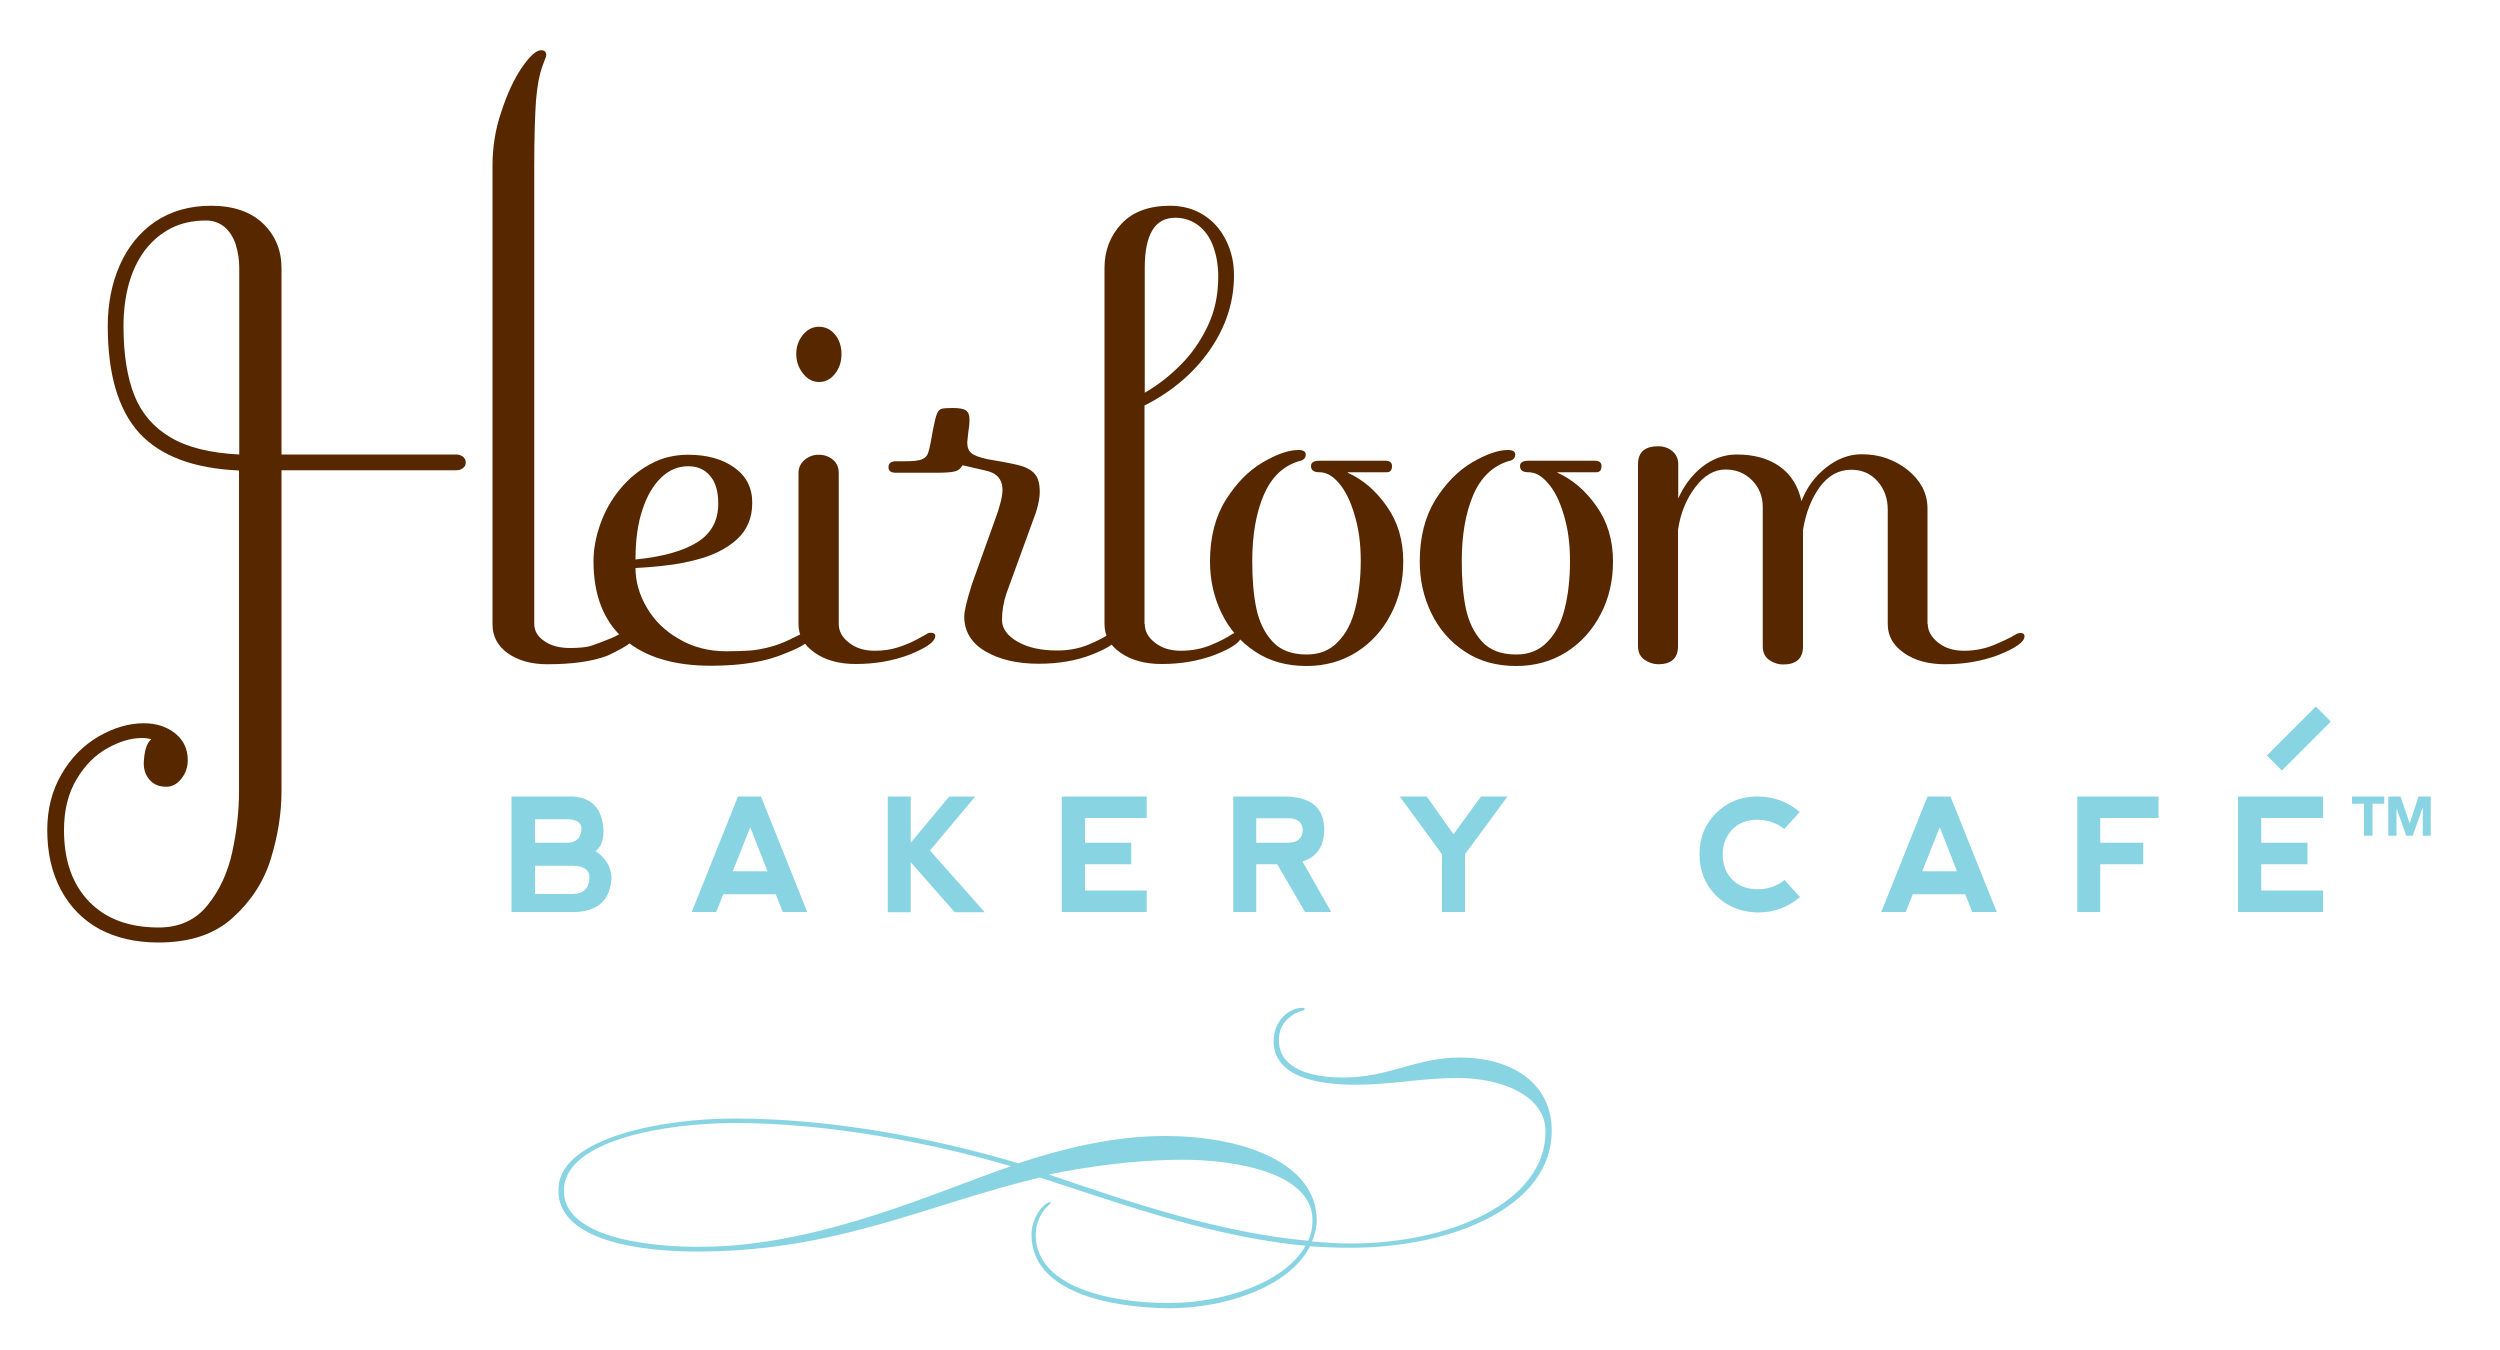 <svg id="Layer_1" xmlns="http://www.w3.org/2000/svg" viewBox="0 0 1000 540"><style>.st0{fill:#572700}.st1,.st2{fill:#89d4e3}.st2{fill-rule:evenodd;clip-rule:evenodd}</style><path class="st0" d="M60.5 295.7c-1-.3-2.2-.5-3.8-.5-4.2 0-8.7 1.3-13.6 4S34 306 30.7 311.6c-3.4 5.6-5.1 12.4-5.1 20.5 0 12.2 3.4 21.7 10.1 28.6 6.7 6.9 16 10.3 27.8 10.3 8.2 0 14.8-3 19.5-8.9 4.8-5.9 8.1-13 9.9-21.3 1.8-8.3 2.7-16.4 2.7-24.3V188.2c-18.2-.8-31.4-5.8-39.9-15-8.4-9.3-12.6-23.5-12.6-42.8 0-8.9 1.6-17 4.8-24.3C51.1 98.8 55.8 93 62 88.7c6.3-4.2 13.7-6.4 22.4-6.4 8.9 0 15.9 2.4 20.8 7.1 4.9 4.7 7.4 10.7 7.4 17.8v74.6h69.9c1 0 1.8.3 2.6.8.8.6 1.2 1.4 1.2 2.4s-.4 1.7-1.2 2.3c-.8.6-1.6.8-2.6.8h-69.9v128.3c0 8.8-1.4 17.7-4.2 26.9-2.8 9.2-7.9 17.1-15.2 23.7-7.3 6.7-17.2 10-29.8 10-9 0-16.9-1.8-23.5-5.3-6.6-3.6-11.8-8.8-15.5-15.7-3.7-6.9-5.5-14.9-5.5-24 0-8.3 1.9-15.8 5.7-22.3 3.8-6.6 8.8-11.6 14.8-15.1 6.1-3.5 12.1-5.3 18.1-5.3 4.9 0 9.1 1.3 12.5 4 3.4 2.7 5.1 6.3 5.1 10.7 0 2.8-.8 5.3-2.5 7.4-1.7 2.2-3.7 3.3-6.1 3.3-2.8 0-5-.9-6.6-2.7-1.6-1.8-2.4-4-2.4-6.7.2-4.8 1.1-8 3-9.6zm35.2-113.9v-74.6c0-3.3-.5-6.4-1.4-9.4-1-3-2.5-5.3-4.5-7-2-1.7-4.5-2.6-7.4-2.6-5.2 0-9.9 1-14 3.1s-7.6 5.1-10.5 8.9c-2.9 3.9-5 8.4-6.4 13.5-1.4 5.1-2.1 10.7-2.1 16.7 0 11.4 1.5 20.7 4.4 27.9 2.9 7.2 7.8 12.8 14.5 16.7 6.7 4 15.8 6.2 27.4 6.8zm118 67.8c0 2.7 1.3 5 4 6.8 2.6 1.9 6.1 2.8 10.4 2.8 3.6 0 6.3-.3 8.1-.8 1.8-.6 4.6-1.6 8.5-3.2.7-.3 1.8-.8 3.2-1.6 1.4-.8 2.4-1.2 2.9-1.2 1.6 0 2.5.7 2.5 2.1 0 1.3-.8 2.5-2.5 3.6s-4.3 2.5-7.9 4.2c-6.1 2.3-14.1 3.4-24 3.4-6.4 0-11.7-1.5-15.8-4.4-4.1-3-6.1-6.8-6.1-11.6V66.3c0-7.3 1.1-14.5 3.5-21.5 2.3-7.1 5-13 8.2-17.7 3.2-4.7 5.8-7 7.7-7 1.4 0 2.1.6 2.1 2 0 .3-.2 1-.7 2.1-.4 1-.7 1.9-.9 2.5-1.2 3.2-2 7.7-2.5 13.5-.4 5.8-.7 14.5-.7 26.2v183.2z"/><path class="st0" d="M254.2 227.2c0 5.4 1.5 10.7 4.5 15.8 3 5.2 7.3 9.4 12.9 12.6 5.6 3.3 11.9 4.9 18.9 4.9 4 0 7.2-.1 9.7-.3 2.5-.2 5-.7 7.7-1.4s5.1-1.6 7.4-2.7c2.3-1.1 4.2-2 5.8-2.8 1-.5 1.7-.8 2.2-.8 1 0 1.6.4 1.6 1.3 0 2.3-3.6 4.8-10.7 7.5-7.6 3.3-17.5 5-29.8 5-15.1 0-26.7-3.6-34.8-10.7-8.1-7.1-12.2-17.5-12.2-31.1 0-4.8.9-9.7 2.7-14.8 1.8-5.1 4.4-9.8 7.8-13.9 3.4-4.2 7.4-7.5 12.1-10.1 4.7-2.6 9.8-3.8 15.2-3.8 7.6 0 13.7 1.7 18.5 5.1 4.8 3.4 7.2 8.1 7.2 14.1 0 6.1-2.1 11-6.2 14.7-4.1 3.7-9.5 6.4-16.2 8.1-6.5 1.8-14.7 2.8-24.3 3.3zm0-3.4c10.9-1.1 19.1-3.4 24.7-6.9 5.6-3.5 8.4-8.6 8.4-15.5 0-4.9-1.1-8.6-3.3-11.1-2.2-2.6-5.1-3.8-8.7-3.8-4.1 0-7.7 1.5-10.9 4.6-3.2 3.1-5.7 7.4-7.5 13-1.8 5.4-2.7 12-2.7 19.7z"/><path class="st0" d="M327.6 130.7c2.5 0 4.6 1 6.4 3.1 1.7 2.1 2.6 4.7 2.6 7.8 0 3.1-.9 5.8-2.6 7.9-1.7 2.2-3.9 3.3-6.4 3.3-2.4 0-4.6-1.1-6.4-3.4-1.8-2.3-2.7-4.9-2.7-7.8 0-3 .9-5.5 2.7-7.7 1.8-2.2 4-3.2 6.4-3.2zm7.9 118.9c0 2.8 1.3 5.3 4 7.4 2.7 2.2 6.2 3.3 10.4 3.3 3.2 0 6.3-.4 9.1-1.3 2.9-.9 5.5-2 7.9-3.3 2.4-1.3 3.7-2 3.8-2.1.3-.3.9-.5 1.6-.5 1.2 0 1.8.4 1.8 1.3 0 2.3-3.6 4.8-10.7 7.6-6.5 2.4-13.5 3.6-21.1 3.6-6.6 0-12.1-1.5-16.4-4.5-4.3-3-6.5-6.8-6.5-11.5v-60.4c0-2.1.8-3.8 2.4-5.2 1.6-1.4 3.5-2.1 5.7-2.1 2.3 0 4.1.7 5.7 2 1.5 1.3 2.3 3.1 2.3 5.3v60.4zM400.8 248c0 3.3 2 6.2 6.1 8.6 4.1 2.4 9.4 3.6 16 3.6 4.6 0 8.7-.8 12.4-2.3 3.6-1.5 6.5-3 8.5-4.4.5-.3 1.1-.5 1.8-.5 1.1 0 1.7.4 1.7 1.3 0 2.3-3.6 4.8-10.7 7.6-6.2 2.4-13.3 3.6-21.1 3.6-8.7 0-15.8-1.7-21.4-5-5.6-3.3-8.4-8-8.4-13.9 0-2.1 1-6.4 3.1-13l9.1-25.4c2.1-5.6 3.1-9.7 3.1-12.2 0-4.3-2.3-6.9-6.9-7.8l-9.1-2.1c-.8 1.4-1.8 2.2-3.2 2.5-1.3.3-3.7.5-7.1.5h-16.3c-2 0-3-.7-3-2.2 0-1.6 1-2.4 3-2.4h3.5c3.1 0 5.4-.2 6.7-.7 1.3-.5 2.3-1.4 2.7-2.8.5-1.4 1.1-4.4 1.9-9.1.6-3.1 1.1-5.3 1.6-6.4.4-1.1 1.1-1.8 1.9-2 .8-.2 2.3-.3 4.4-.3 2.6 0 4.4.3 5.3 1 1 .7 1.4 1.9 1.4 3.8 0 1.1-.1 2.6-.4 4.3-.3 2.6-.5 4.2-.5 4.8 0 1.9.6 3.3 1.7 4.2 1.1.9 3.3 1.7 6.5 2.4 6.7 1.1 11.2 2 13.5 2.7 2.3.7 4.1 1.7 5.4 3.3 1.3 1.5 1.9 3.9 1.9 7.1 0 3.1-1 7.2-3 12.2l-10.3 28.3c-1.2 3.5-1.8 7.1-1.8 10.7z"/><path class="st0" d="M457.9 249.6c0 2.8 1.3 5.3 4 7.4 2.7 2.2 6.2 3.3 10.4 3.3 4.4 0 8.5-.8 12.1-2.3 3.6-1.5 6.5-3 8.5-4.4.5-.3 1.1-.5 1.8-.5 1.2 0 1.8.4 1.8 1.3 0 2.3-3.6 4.8-10.7 7.6-6.5 2.4-13.5 3.6-21.1 3.6-6.7 0-12.2-1.5-16.5-4.5-4.3-3-6.4-6.8-6.4-11.5V107.2c0-7 2.3-12.9 6.8-17.7 4.5-4.8 11-7.2 19.4-7.2 5.2 0 9.7 1.3 13.6 3.8 3.9 2.5 6.8 5.9 8.9 10.2 2.1 4.3 3.1 8.9 3.1 13.8 0 10.6-3.2 20.5-9.6 29.8-6.4 9.2-15.1 16.7-26.2 22.3v87.4zm0-92.5c5-2.9 9.7-6.5 14.1-10.9 4.5-4.4 8.1-9.6 11-15.6 2.9-6 4.3-12.6 4.3-20 0-4.4-.7-8.4-2-12-1.3-3.6-3.3-6.4-5.9-8.4-2.6-2-5.7-3.1-9.3-3.1-8.2 0-12.2 6.7-12.2 20.1v49.9z"/><path class="st0" d="M539.1 189.1c6 2.7 11.2 7.1 15.6 13.4 4.4 6.2 6.6 13.6 6.6 22.1 0 7.7-1.6 14.7-4.9 21-3.3 6.4-7.8 11.4-13.7 15.2-5.9 3.7-12.6 5.6-20.1 5.6-7.9 0-14.8-1.9-20.6-5.8-5.9-3.9-10.3-9-13.4-15.4-3.1-6.4-4.6-13.3-4.6-20.6 0-9.7 2.1-17.9 6.3-24.6 4.2-6.7 9.1-11.7 14.7-15 5.6-3.3 10.4-5 14.4-5 1.9 0 2.9.6 2.9 1.8 0 1.5-1 2.4-2.9 2.7-6.3 2-10.9 6.5-13.9 13.5s-4.6 15.8-4.6 26.5c0 7.1.5 13.4 1.6 18.7 1.1 5.3 3.2 9.8 6.4 13.3 3.2 3.6 7.8 5.3 13.8 5.3 5 0 9.2-1.6 12.4-5 3.3-3.3 5.6-7.7 7-13.4 1.4-5.6 2.2-12 2.2-19.1 0-6.8-.8-12.9-2.5-18.4-1.6-5.5-3.7-9.7-6.2-12.6-2.5-3-5.1-4.4-7.8-4.4-2.3 0-3.4-.8-3.4-2.5 0-1.4 1.1-2.1 3.4-2.1h26.4c1.7 0 2.6.7 2.6 2.1 0 1.7-.7 2.5-2.1 2.5h-15.6zM623 189.1c6 2.7 11.2 7.1 15.6 13.4 4.4 6.2 6.6 13.6 6.6 22.1 0 7.7-1.6 14.7-4.9 21-3.3 6.4-7.8 11.4-13.7 15.2-5.9 3.7-12.6 5.6-20.1 5.6-7.9 0-14.8-1.9-20.6-5.8-5.9-3.9-10.3-9-13.4-15.4-3.1-6.4-4.6-13.3-4.6-20.6 0-9.7 2.1-17.9 6.2-24.6 4.2-6.7 9.1-11.7 14.7-15 5.6-3.3 10.4-5 14.4-5 1.9 0 2.9.6 2.9 1.8 0 1.5-1 2.4-2.9 2.7-6.2 2-10.9 6.5-13.9 13.5s-4.6 15.8-4.6 26.5c0 7.1.5 13.4 1.6 18.7 1.1 5.3 3.2 9.8 6.4 13.3 3.2 3.6 7.8 5.3 13.8 5.3 5 0 9.2-1.6 12.4-5 3.3-3.3 5.6-7.7 7-13.4 1.4-5.6 2.1-12 2.1-19.1 0-6.8-.8-12.9-2.5-18.4-1.6-5.5-3.7-9.7-6.3-12.6-2.5-3-5.1-4.4-7.8-4.4-2.3 0-3.4-.8-3.4-2.5 0-1.4 1.1-2.1 3.4-2.1H638c1.7 0 2.6.7 2.6 2.1 0 1.7-.7 2.5-2.1 2.5H623zM771.1 249.6c0 2.7 1.4 5.2 4.1 7.4 2.7 2.2 6.2 3.3 10.4 3.3 4.3 0 8.4-.8 12.2-2.4 3.8-1.6 6.7-3 8.6-4.2.5-.3 1.1-.5 1.8-.5 1 0 1.6.4 1.6 1.3 0 2.3-3.6 4.8-10.7 7.6-6.5 2.4-13.5 3.6-21.1 3.6-6.6 0-12.1-1.5-16.4-4.5-4.3-3-6.5-6.8-6.5-11.5v-45.8c0-4.4-1.3-8.2-4-11.3-2.7-3.1-6.2-4.7-10.6-4.7-5 0-9.2 2.3-12.6 6.9-3.3 4.6-5.6 10.3-6.7 17.2v46.6c0 4.8-2.7 7.2-8 7.2-1.9 0-3.7-.6-5.5-1.8-1.7-1.2-2.6-3-2.6-5.4v-55.8c0-4.2-1.4-7.8-4.3-10.7-2.9-2.9-6.4-4.3-10.6-4.3-4.5 0-8.6 2.4-12.1 7.1-3.6 4.7-5.9 10.4-6.9 17v46.6c0 4.8-2.7 7.2-7.9 7.2-1.9 0-3.7-.6-5.5-1.8-1.7-1.2-2.6-3-2.6-5.4v-72.8c0-4.8 2.7-7.2 8.1-7.2 2.3 0 4.1.7 5.7 2 1.5 1.3 2.3 3.1 2.3 5.1v13.8c2.2-5 5.3-9.2 9.5-12.6 4.2-3.3 8.8-5 13.9-5 6.9 0 12.7 1.6 17.2 4.8 4.5 3.2 7.4 7.9 8.7 13.9 1.9-5.2 5.1-9.6 9.6-13.3 4.5-3.6 9.3-5.5 14.4-5.5 3.6 0 6.9.5 10 1.6 3.1 1.1 6 2.7 8.5 4.7 2.6 2.1 4.5 4.4 5.9 7 1.3 2.6 2 5.4 2 8.5v46.1z"/><g><path class="st1" d="M238.2 340.4c4 2.7 6.2 6.2 6.4 10.6-.4 8.7-5.1 13.3-14 13.8h-26v-46.2h24.5c7.8.5 11.9 5 12.3 13.6 0 4.1-1.1 6.8-3.2 8.2zm-24.2-3.3h12.9c3.7-.1 5.6-2 5.7-5.8-.1-2.3-2-3.5-5.6-3.6h-13v9.4zm0 20.5h15.1c4.3-.1 6.6-2.3 6.7-6.7-.1-3-2.3-4.5-6.6-4.6H214v11.3zM276.7 364.8l18.5-46.2h9.2l18.5 46.2h-9.8l-2.8-7.1h-21l-2.8 7.1h-9.8zm23.4-33.9l-7 17.6H307l-6.9-17.6zM355.1 318.6h9.2v18.5l15.4-18.5h10.4L372 340.2l21.9 24.7h-12l-17.6-20v20h-9.2v-46.3zM424.7 364.8v-46.2h34v8.6H434v9.9h18.5v8.6H434v10.5h24.7v8.6h-34zM521 344.6l11.5 20.2H522l-11.1-19.1h-8.4v19.1h-9.2v-46.2h20.2c10.8 0 16.2 4.4 16.2 13.3-.1 6.7-3 10.9-8.7 12.7zm-18.5-7.5h12.9c3.7-.1 5.6-1.8 5.7-5.1-.1-3-2-4.6-5.6-4.7h-13v9.8zM559.9 318.6h10.8l10.7 15.1 11-15.1H603l-17 23.1v23.1h-9.2v-23.1l-16.9-23.1zM686.4 358.2c-4.4-4.4-6.6-9.9-6.6-16.6 0-6.5 2.2-12 6.7-16.4 4.4-4.4 9.9-6.6 16.4-6.6 6.6 0 12.3 2.1 17 6.2l-6.2 6.8c-3.1-2.5-6.8-3.7-10.8-3.7-4.1 0-7.5 1.3-10 3.9-2.5 2.6-3.8 5.9-3.8 9.9 0 4.3 1.3 7.7 3.9 10.2 2.5 2.5 5.9 3.8 10 3.8s7.7-1.2 10.8-3.7l6.2 6.8c-4.7 4.1-10.4 6.2-17 6.2-6.7-.2-12.2-2.4-16.6-6.8zM752.5 364.8l18.5-46.2h9.2l18.5 46.2h-9.8l-2.8-7.1h-21l-2.8 7.1h-9.8zm23.4-33.9l-7 17.6h13.9l-6.9-17.6zM830.9 364.8v-46.2h32.5v8.6h-23.3v9.9h17.2v8.6h-17.2v19.1h-9.2zM895.2 364.8v-46.2h34v8.6h-24.7v9.9H923v8.6h-18.5v10.5h24.7v8.6h-34zM465.9 454.4c31.7 0 60.8 10.9 60.8 33.8 0 3.1-1 6.3-1.9 8.4 5.2.4 10.3.8 15.4.8 39.7 0 78-16.4 78-44.8 0-14.3-17.4-21.4-35.1-21.4-14.5 0-26.5 2.7-40.8 2.7-27.7 0-34.3-9.9-32.6-20.4.6-3.2 2.7-6.5 5.1-8.2 1.3-1 3.4-1.9 5-2.1 1.1-.2 2.1 0 2.1.4 0 .6-.8.6-1.9 1-.8.2-2.1.8-3.4 1.7-2.9 2.3-4.2 4.2-4.8 7.2-1.7 9.5 5.1 17.5 25.6 17.5 18.3 0 29-8 46.7-8 19.6 0 36.6 9.5 36.6 29.4 0 29.9-39.1 46.7-80.5 46.7-5.5 0-11.1-.2-16.2-.6-8 16-33.4 24.8-56.3 24.8-24.4-.2-55.1-6.7-55.1-29.4 0-5.5 3-10.1 5.3-12 .4-.4 1.9-1.3 2.3-1 .4.4-.6 1-1.5 1.9-1.9 1.9-4.4 5.9-4.4 11.1 0 21 29.9 27.3 53.2 27.3 22.1 0 46.5-8.2 54.7-22.9-36.2-3.4-71.1-15.8-106.2-27.3-44.8 10.7-80.1 29-134.4 29.6-25 .4-59.7-4.2-58.2-25.7 1.3-19.8 41.2-27.5 70.4-27.5 38.1 0 79.1 7.6 113.5 17.9 17.9-5.9 38.1-10.9 58.4-10.9h.2zm-171.8-5.2c-28.2 0-67.1 6.9-68.5 25.9-1.5 19.4 32.4 24 56.6 23.6 47.1-.6 94.8-23.1 122.2-32.2-33.1-9.8-74.3-17.3-110.3-17.3zm229.2 47.1c1.1-2.5 1.7-5.1 1.7-8.2 0-18.9-30.5-24.2-51.9-24.2-18.9 0-37.9 2.7-53.6 5.9 33.8 11.5 68.5 23.3 103.8 26.5z"/><path transform="rotate(-44.984 919.504 295.449)" class="st1" d="M905.7 291.2h27.7v8.5h-27.7z"/></g><g><path class="st2" d="M945.6 334.3h3.4v-12.8h4.7v-2.9h-12.9v2.9h4.8zM955.3 334.3h3.3v-11l3.9 11h2.6l3.9-11.1h.1v11.1h3.2v-15.7h-4.9l-3.5 10.8-3.7-10.8h-4.9z"/></g></svg>